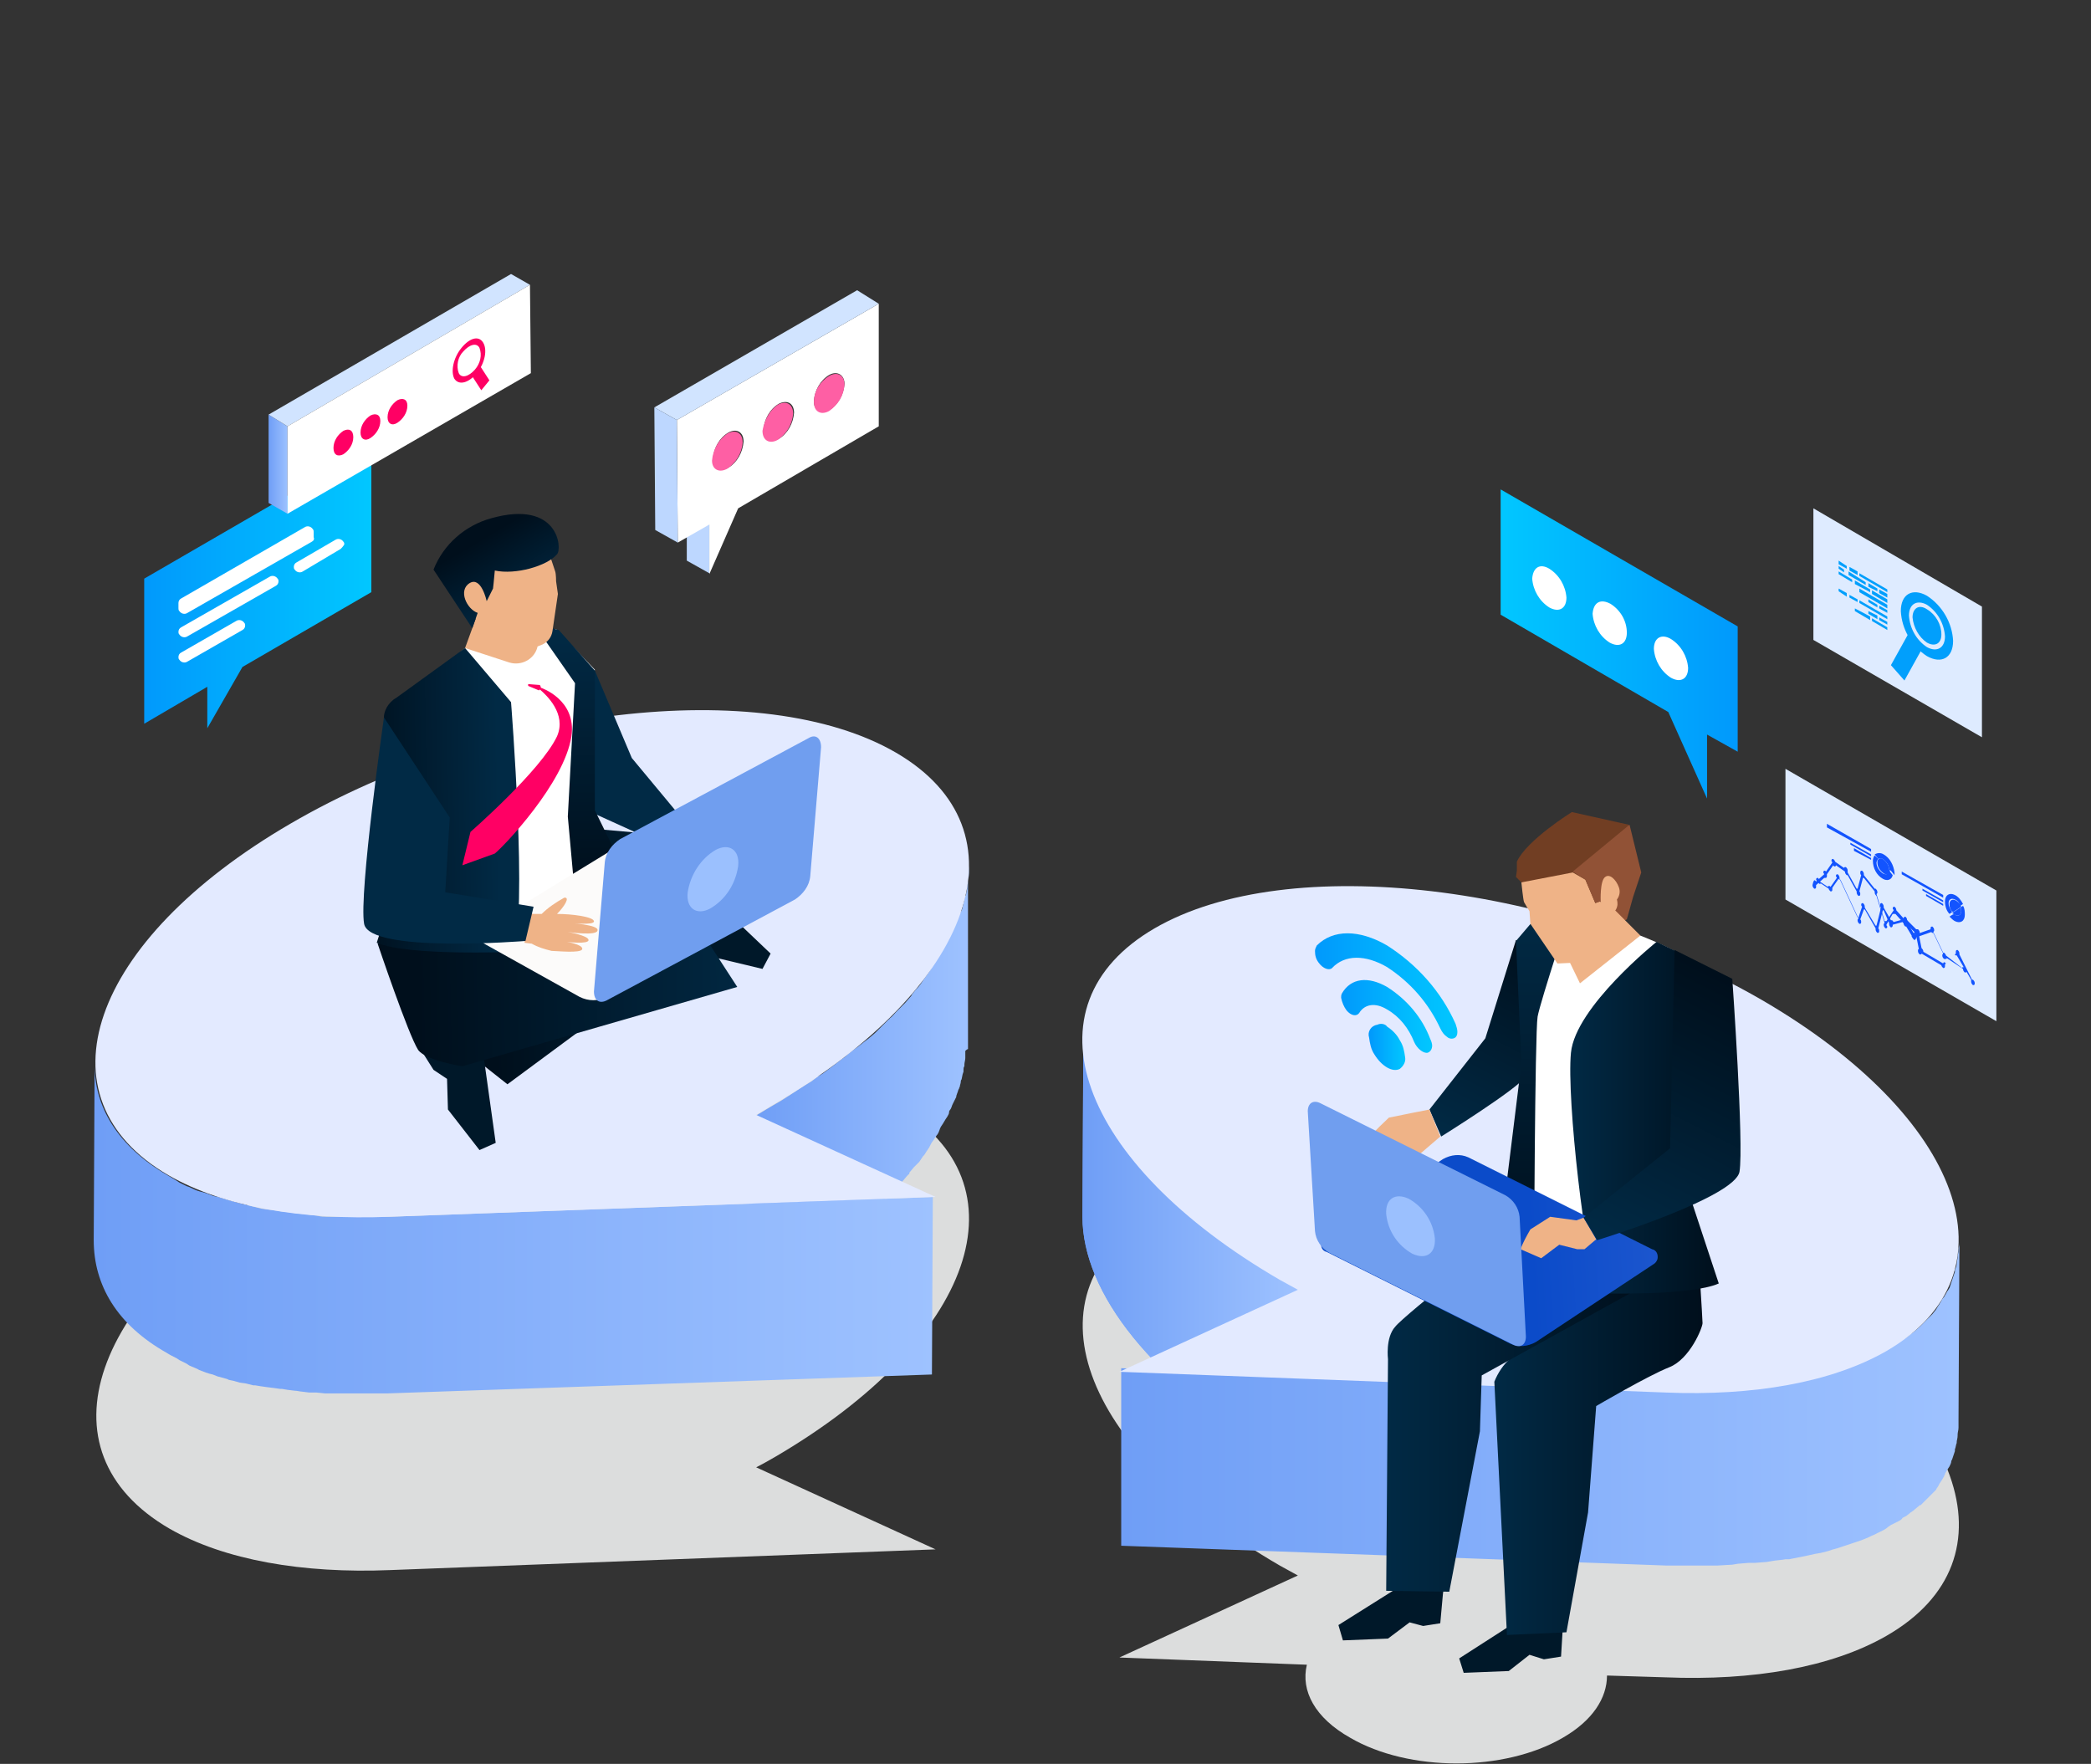 <?xml version="1.0" encoding="utf-8"?>
<!-- Generator: Adobe Illustrator 22.1.0, SVG Export Plug-In . SVG Version: 6.00 Build 0)  -->
<svg version="1.1" id="レイヤー_1" xmlns="http://www.w3.org/2000/svg" xmlns:xlink="http://www.w3.org/1999/xlink" x="0px"
     y="0px" viewBox="0 0 232 195.7" style="enable-background:new 0 0 232 195.7;" xml:space="preserve">
<rect x="0" y="0" width="232" height="195.7" fill="#333333" stroke="none"/>
<style type="text/css">
	.st0{fill:#DCDDDD;}
	.st1{fill:url(#_クリッピングパス_2_1_);}
	.st2{clip-path:url(#SVGID_2_);}
	.st3{fill:url(#_パス_3_1_);}
	.st4{fill:url(#_パス_4_1_);}
	.st5{fill:#E3EAFF;}
	.st6{fill:url(#_パス_6_1_);}
	.st7{fill:url(#_パス_7_1_);}
	.st8{fill:url(#_パス_9_1_);}
	.st9{fill:#323277;}
	.st10{fill:url(#_パス_11_1_);}
	.st11{fill:#CCE7FE;}
	.st12{fill:url(#_パス_14_1_);}
	.st13{fill:url(#_パス_17_1_);}
	.st14{fill:#001829;}
	.st15{fill:url(#_パス_19_1_);}
	.st16{fill:#EFB387;}
	.st17{fill:url(#_パス_21_1_);}
	.st18{fill:url(#_パス_23_1_);}
	.st19{fill:#FFFFFF;}
	.st20{fill:url(#_パス_25_1_);}
	.st21{fill:url(#_パス_29_1_);}
	.st22{fill:url(#_パス_30_1_);}
	.st23{fill:#FF0064;}
	.st24{fill:#FCFBFA;}
	.st25{fill:#709EEF;}
	.st26{fill:#9BC0FE;}
	.st27{fill:url(#_パス_36_1_);}
	.st28{fill:#BDD7FF;}
	.st29{fill:#FE5FA4;}
	.st30{fill:#D1E4FF;}
	.st31{fill:url(#_パス_43_1_);}
	.st32{fill:url(#_パス_48_1_);}
	.st33{fill:url(#_パス_49_1_);}
	.st34{fill:url(#_パス_50_1_);}
	.st35{fill:url(#_パス_51_1_);}
	.st36{fill:url(#_パス_55_1_);}
	.st37{fill:url(#_パス_62_1_);}
	.st38{fill:url(#_パス_66_1_);}
	.st39{fill:url(#_パス_67_1_);}
	.st40{fill:url(#_パス_69_1_);}
	.st41{fill:url(#_パス_70_1_);}
	.st42{fill:#713E23;}
	.st43{fill:#915236;}
	.st44{fill:url(#_パス_76_1_);}
	.st45{fill:url(#_パス_80_1_);}
	.st46{fill:#DEEBFF;}
	.st47{fill:#019FFC;}
	.st48{fill:#1354FE;}
</style>
    <title>アセット 20</title>
    <g id="レイヤー_2_1_">
	<g id="文字">
		<g id="_グループ_">
			<path id="_パス_" class="st0" d="M99.4,122.7c14.8,8.6,8.8,26-13.5,39c-0.7,0.4-1.4,0.8-2,1.1l19.9,9.1l-60.5,2.3
				c-9.7,0.4-18.4-1.1-24.5-4.6c-14.8-8.6-8.8-26,13.5-39S84.6,114.1,99.4,122.7z"/>
		</g>
        <path id="_パス_2" class="st0" d="M195.4,142.6c-22.4-13-52.6-16.5-67.3-7.9s-8.5,26,13.9,39l2,1.1l-19.8,9.1l20.8,0.8
			c-0.7,2.9,0.9,5.9,4.8,8.1c6.5,3.8,17.1,3.8,23.6,0c3.3-1.9,4.9-4.4,4.9-6.9l6.5,0.2c9.7,0.4,18.4-1.1,24.5-4.6
			C224.1,173,217.9,155.6,195.4,142.6z"/>
        <g id="_クリップグループ_">
			
				<linearGradient id="_クリッピングパス_2_1_" gradientUnits="userSpaceOnUse" x1="120.075" y1="678.26" x2="144.105"
                                y2="678.26" gradientTransform="matrix(1 0 0 1 0 -539.21)">
				<stop offset="0" style="stop-color:#6F9EF6"/>
                    <stop offset="1" style="stop-color:#9EC2FF"/>
			</linearGradient>
            <path id="_クリッピングパス_2" class="st1" d="M120.1,135l0.1-19.7c0,8.4,7.7,18.4,21.9,26.7l2,1.1v19.7
				c-0.7-0.4-1.4-0.8-2-1.1C127.8,153.4,120.1,143.4,120.1,135z"/>
            <g>
				<g>
					<defs>
						<path id="SVGID_1_" d="M120.1,135l0.1-19.7c0,8.4,7.7,18.4,21.9,26.7l2,1.1v19.7c-0.7-0.4-1.4-0.8-2-1.1
							C127.8,153.4,120.1,143.4,120.1,135z"/>
					</defs>
                    <clipPath id="SVGID_2_">
						<use xlink:href="#SVGID_1_" style="overflow:visible;"/>
					</clipPath>
                    <g class="st2">
						<g id="_グループ_2">
							
								<linearGradient id="_パス_3_1_" gradientUnits="userSpaceOnUse" x1="120.075" y1="678.26"
                                                x2="144.105" y2="678.26" gradientTransform="matrix(1 0 0 1 0 -539.21)">
								<stop offset="0" style="stop-color:#6F9EF6"/>
                                    <stop offset="1" style="stop-color:#9EC2FF"/>
							</linearGradient>
                            <path id="_パス_3" class="st3" d="M144.1,143.1v19.7c-0.7-0.4-1.4-0.8-2.1-1.1c-14.2-8.2-22-18.2-21.9-26.7l0.1-19.7
								c0,8.4,7.7,18.4,21.9,26.7L144.1,143.1"/>
						</g>
					</g>
				</g>
			</g>
		</g>

        <linearGradient id="_パス_4_1_" gradientUnits="userSpaceOnUse" x1="124.295" y1="694.96" x2="217.295" y2="694.96"
                        gradientTransform="matrix(1 0 0 1 0 -539.21)">
			<stop offset="0" style="stop-color:#6F9EF6"/>
            <stop offset="1" style="stop-color:#9EC2FF"/>
		</linearGradient>
        <path id="_パス_4" class="st4" d="M217.3,138.5L217.3,138.5c0,0.3,0,0.5-0.1,0.8c0,0.1,0,0.1,0,0.2c0,0.2-0.1,0.5-0.1,0.7
			s-0.1,0.5-0.2,0.7c0,0.1,0,0.1,0,0.2c-0.1,0.3-0.2,0.6-0.3,0.9c0,0.1-0.1,0.2-0.1,0.3l-0.2,0.6c-0.1,0.1-0.1,0.2-0.2,0.3
			s-0.2,0.4-0.3,0.5c-0.1,0.2-0.1,0.2-0.2,0.3c-0.1,0.1-0.2,0.3-0.3,0.5c-0.1,0.1-0.1,0.2-0.2,0.3c-0.1,0.2-0.2,0.3-0.3,0.5
			l-0.4,0.5l-0.1,0.1c-0.2,0.2-0.4,0.4-0.6,0.6l-0.1,0.1c-0.2,0.2-0.4,0.4-0.6,0.6l0,0l-0.7,0.6L212,148l-0.5,0.4l-0.4,0.2l-0.5,0.4
			l-0.4,0.2c-0.2,0.1-0.4,0.3-0.7,0.4c-0.4,0.2-0.8,0.5-1.2,0.7l-0.4,0.2l-0.9,0.4l-0.5,0.2l-0.9,0.3l-0.6,0.2l-0.9,0.3l-0.7,0.2
			l-0.6,0.2l-0.8,0.2l-0.6,0.2c-0.3,0.1-0.6,0.2-0.9,0.2L200,153l-1,0.2l-0.5,0.1l-0.4,0.1l-1.5,0.2l-0.6,0.1
			c-0.4,0.1-0.9,0.1-1.3,0.1l-0.6,0.1l-1.2,0.1h-0.6l-1.7,0.1h-0.2h-1.9h-2H185l-60.6-2.3v19.7l60.6,2.2h1.2h2.2h1.9h0.2l1.7-0.1
			l0.6-0.1l1.2-0.1h0.3h0.4l1.3-0.1l0.6-0.1c0.5-0.1,1-0.1,1.5-0.2h0.3h0.1l0.5-0.1l1-0.2l0.5-0.1l0.9-0.2l0.6-0.1l0.8-0.2l0.6-0.2
			c0.1,0,0.3-0.1,0.4-0.1l0.3-0.1l0.9-0.3l0.6-0.2l0.9-0.3l0.5-0.2c0.3-0.1,0.6-0.3,0.9-0.4l0.4-0.2c0.4-0.2,0.9-0.4,1.2-0.7
			l0.3-0.2l0.4-0.2l0.4-0.2c0.2-0.1,0.4-0.2,0.5-0.4l0.4-0.2l0.5-0.4l0.3-0.2c0.2-0.2,0.5-0.4,0.7-0.6h0.1l0,0
			c0.2-0.2,0.4-0.4,0.6-0.6l0.1-0.1l0.6-0.6l0.1-0.1c0.1-0.1,0.2-0.2,0.3-0.3l0.1-0.2c0.1-0.1,0.2-0.3,0.3-0.5l0.2-0.3l0.3-0.5
			c0-0.1,0.1-0.2,0.1-0.2v-0.1c0.1-0.2,0.2-0.3,0.3-0.5l0.2-0.3c0.1-0.2,0.2-0.4,0.2-0.6l0.1-0.2l0,0c0.1-0.3,0.2-0.6,0.3-0.9
			c0-0.1,0-0.1,0-0.2c0.1-0.2,0.1-0.5,0.2-0.7c0,0,0,0,0-0.1c0-0.2,0.1-0.4,0.1-0.7c0-0.1,0-0.1,0-0.1c0-0.3,0.1-0.5,0.1-0.8l0,0
			c0-0.2,0-0.4,0-0.6s0-0.2,0-0.3l0.1-19.7C217.4,137.9,217.4,138.2,217.3,138.5z"/>
        <g id="_グループ_3">
			<path id="_パス_5" class="st5" d="M195.4,110.9c22.4,13,28.7,30.4,13.9,39c-6.1,3.5-14.8,5-24.5,4.6l-60.6-2.3l19.8-9.1l-2-1.1
				c-22.4-13-28.7-30.4-13.9-39S173,98,195.4,110.9z"/>
		</g>

        <linearGradient id="_パス_6_1_" gradientUnits="userSpaceOnUse" x1="83.825" y1="659.06" x2="107.545" y2="659.06"
                        gradientTransform="matrix(1 0 0 1 0 -539.21)">
			<stop offset="0" style="stop-color:#6F9EF6"/>
            <stop offset="1" style="stop-color:#9EC2FF"/>
		</linearGradient>
        <path id="_パス_6" class="st6" d="M107.5,96.7c0,0.1,0,0.2,0,0.2c0,0.2,0,0.4-0.1,0.6c0,0,0,0.1,0,0.2c0,0.2-0.1,0.5-0.1,0.7
			c0,0.1,0,0.1,0,0.2c0,0.2-0.1,0.4-0.1,0.5s0,0.2-0.1,0.3s-0.1,0.3-0.1,0.5l-0.1,0.3c0,0.2-0.1,0.3-0.1,0.5l-0.1,0.3l-0.3,0.5
			l-0.1,0.3l-0.2,0.5l-0.2,0.4l-0.2,0.5c0,0.1-0.1,0.2-0.2,0.4l-0.2,0.5c0,0.1-0.1,0.2-0.2,0.3s-0.2,0.3-0.3,0.5s-0.1,0.2-0.2,0.3
			l-0.1,0.2c-0.2,0.2-0.3,0.5-0.4,0.8c-0.1,0.1-0.1,0.2-0.2,0.3l-0.4,0.6c-0.1,0.1-0.2,0.2-0.2,0.4l-0.4,0.6l-0.3,0.4l-0.4,0.6
			l-0.3,0.4l-0.2,0.2c-0.2,0.2-0.3,0.4-0.5,0.6l-0.1,0.2l-0.7,0.8l-0.2,0.2l-0.6,0.6l-0.2,0.2c-0.2,0.2-0.4,0.5-0.7,0.7
			c0,0,0,0.1-0.1,0.1l-0.8,0.8l-0.2,0.2l-0.5,0.5l-0.7,0.6l-0.4,0.3l-0.9,0.7l-0.3,0.2c-0.4,0.3-0.8,0.6-1.1,0.9l-0.3,0.2l-0.9,0.7
			l-0.4,0.3l-0.8,0.6l-0.5,0.3L90,120l-0.5,0.3l-1.1,0.7l-0.3,0.2c-0.5,0.3-0.9,0.6-1.4,0.9l-1.2,0.7l-2,1.2l-0.1,19.7
			c0.7-0.4,1.4-0.8,2-1.1l1.1-0.7h0.1L88,141l0.3-0.2l1-0.7l0.5-0.3l0.8-0.6l0.5-0.3l0.8-0.6l0.4-0.3l0.9-0.7l0.3-0.2
			c0.4-0.3,0.8-0.6,1.1-0.9l0.3-0.2l0.8-0.7l0.4-0.3c0.2-0.2,0.5-0.4,0.7-0.6l0.2-0.2l0.3-0.3l0.2-0.2l0.8-0.8l0.1-0.1l0.7-0.7
			l0.2-0.2l0.6-0.6l0.2-0.2c0.2-0.2,0.4-0.5,0.7-0.8c0.1,0,0.1-0.1,0.1-0.2l0.5-0.6l0.2-0.2l0.2-0.2l0.2-0.2l0.4-0.6
			c0.1-0.1,0.2-0.2,0.3-0.4l0.4-0.6l0.2-0.4c0.1-0.2,0.3-0.4,0.4-0.6l0.2-0.3c0.2-0.2,0.3-0.5,0.4-0.8l0.1-0.2l0,0l0.2-0.3
			c0.1-0.2,0.2-0.3,0.3-0.5l0.2-0.3c0.1-0.2,0.2-0.3,0.2-0.5s0.1-0.2,0.2-0.4s0.1-0.3,0.2-0.5s0.1-0.2,0.2-0.4l0.2-0.4
			c0,0,0,0,0-0.1l0.1-0.3c0.1-0.2,0.1-0.4,0.2-0.5c0-0.1,0.1-0.2,0.1-0.3s0.1-0.3,0.1-0.5s0.1-0.2,0.1-0.3l0.1-0.5l0.1-0.3
			c0-0.1,0-0.1,0-0.2s0-0.3,0.1-0.4v-0.2c0-0.2,0.1-0.5,0.1-0.7c0-0.1,0-0.1,0-0.2c0-0.2,0-0.4,0-0.6c0.1-0.1,0.2-0.2,0.3-0.2
			c0-0.1,0-0.2,0-0.3v-0.4V96C107.5,96.2,107.5,96.4,107.5,96.7z"/>

        <linearGradient id="_パス_7_1_" gradientUnits="userSpaceOnUse" x1="10.505" y1="675.46" x2="103.745" y2="675.46"
                        gradientTransform="matrix(1 0 0 1 0 -539.21)">
			<stop offset="0" style="stop-color:#6F9EF6"/>
            <stop offset="1" style="stop-color:#9EC2FF"/>
		</linearGradient>
        <path id="_パス_7" class="st7" d="M43.2,135h-1h-1.3h-0.8h-1.3h-0.7h-1h-0.8c-0.3,0-0.7,0-1-0.1l-0.8-0.1l-0.8-0.1l-0.9-0.1
			l-0.8-0.1l-0.8-0.1l-0.7-0.1l-0.8-0.1l-0.7-0.1l-0.8-0.2l-0.8-0.2c-0.2-0.1-0.5-0.1-0.8-0.2l-0.7-0.2l-0.7-0.2l-1-0.3l-0.5-0.1
			c-0.5-0.2-1-0.4-1.5-0.5c-0.4-0.1-0.8-0.3-1.2-0.5l-0.3-0.1l-0.8-0.4l-0.3-0.2l-1-0.6c-5.5-3.2-8.2-7.6-8.1-12.5l-0.1,19.7
			c0,5,2.6,9.4,8.1,12.5c0.3,0.2,0.7,0.4,1.1,0.6l0.3,0.2l0.8,0.4l0.3,0.2c0.4,0.2,0.8,0.3,1.1,0.5l0,0c0.5,0.2,1,0.4,1.5,0.5
			l0.5,0.2l1.1,0.3l0.2,0.1l0.5,0.1l0.7,0.2l0.7,0.1l0.8,0.2h0.2l0.6,0.1l0.7,0.1l0.8,0.1l0.7,0.1h0.2l0.6,0.1l0.8,0.1
			c0.3,0,0.6,0.1,0.8,0.1l0.8,0.1h0.2h0.6l1,0.1h0.8h1h2.7h1.3h0.5h0.5l60.5-2.1l0.1-19.7L43.2,135z"/>
        <g id="_グループ_4">
			<path id="_パス_8" class="st5" d="M99.4,83.5c14.8,8.6,8.8,26-13.5,39l-2,1.2l19.9,9.1L43.2,135c-9.7,0.4-18.4-1.1-24.5-4.6
				c-14.8-8.6-8.8-26,13.5-39S84.6,74.9,99.4,83.5z"/>
		</g>
        <g id="_グループ_5">
			<g id="_グループ_6">
				
					<linearGradient id="_パス_9_1_" gradientUnits="userSpaceOnUse" x1="-1067.408" y1="1209.342"
                                    x2="-1058.928" y2="1209.342"
                                    gradientTransform="matrix(0.998 -6.940825e-02 6.940825e-02 0.998 1032.613 -1187.291)">
					<stop offset="0" style="stop-color:#4062C3"/>
                        <stop offset="1" style="stop-color:#79A3F1"/>
				</linearGradient>
                <path id="_パス_9" class="st8" d="M54.4,95c0-0.3,0-0.5,0.1-0.8c0,0,0,0,0-0.1c0.1-0.3,0.2-0.6,0.2-0.8l0,0
					c0.1-0.3,0.2-0.6,0.3-0.8l0,0c0.1-0.3,0.3-0.5,0.4-0.8v-0.1c0.2-0.2,0.3-0.4,0.5-0.7l0.1-0.1c0.1-0.2,0.3-0.3,0.4-0.4l0.2-0.2
					c0.2-0.2,0.4-0.4,0.6-0.5c0.2-0.1,0.4-0.2,0.6-0.3l0.1-0.1c0.2-0.1,0.4-0.1,0.6-0.2l0,0c0.2,0,0.4,0,0.6,0l0,0
					c0.2,0,0.4,0.1,0.5,0.2L57.2,88l0,0L57,87.9h-0.2h-0.1h-0.5h-0.1l0,0H56L55.6,88l-0.1,0.1h-0.1l-0.2,0.1
					c-0.2,0.1-0.3,0.2-0.5,0.3c-0.2,0.2-0.4,0.3-0.6,0.5L54,89.1l-0.3,0.3l-0.1,0.1l-0.1,0.1l-0.1,0.2c-0.1,0.1-0.2,0.2-0.3,0.4
					L53,90.3v0.1l-0.1,0.1c-0.1,0.1-0.1,0.2-0.2,0.3l-0.2,0.3l0,0c0,0.1-0.1,0.2-0.1,0.3c0,0.1-0.1,0.2-0.1,0.3L52.1,92l0,0
					c0,0.1-0.1,0.2-0.1,0.3s-0.1,0.2-0.1,0.3v0.2v0.1V93c0,0.1,0,0.3-0.1,0.4v0.2v0.1v0.1c0,0.2,0,0.5,0,0.7c0,0.9,0.4,1.7,1.2,2.2
					l2.6,1.3c-0.8-0.5-1.2-1.3-1.2-2.2C54.4,95.6,54.4,95.3,54.4,95C54.5,95.1,54.4,95,54.4,95z"/>
                <g id="_グループ_7">
					<path id="_パス_10" class="st9" d="M57.5,89.7c1.9-1.2,3.5-0.5,3.6,1.8c0,2.5-1.1,4.8-3.1,6.3c-1.8,1.2-3.5,0.5-3.6-1.8
						C54.4,93.5,55.5,91.1,57.5,89.7z"/>
				</g>
                <g id="_グループ_8">
					
						<linearGradient id="_パス_11_1_" gradientUnits="userSpaceOnUse" x1="-1062.98" y1="1210.222"
                                        x2="-1059.84" y2="1210.222"
                                        gradientTransform="matrix(0.998 -6.940825e-02 6.940825e-02 0.998 1032.613 -1187.291)">
						<stop offset="0" style="stop-color:#4062C3"/>
                            <stop offset="1" style="stop-color:#79A3F1"/>
					</linearGradient>
                    <path id="_パス_11" class="st10" d="M57.6,91.9c0.8-0.6,1.6-0.2,1.6,0.8c0,1.1-0.5,2.2-1.4,2.8c-0.8,0.6-1.6,0.2-1.6-0.8
						C56.2,93.6,56.7,92.5,57.6,91.9z"/>
				</g>
			</g>
            <g id="_グループ_9">
				<g id="_グループ_10">
					<g id="_グループ_11">
						<polygon id="_パス_12" class="st11"
                                 points="57,82.8 58.2,81.9 59,93.7 57.8,94.5 						"/>
					</g>
                    <g id="_グループ_12">
						<polygon id="_パス_13" class="st11"
                                 points="55.8,82.2 57,81.4 58.2,81.9 57,82.8 						"/>
					</g>
                    <g id="_グループ_13">
						
							<linearGradient id="_パス_14_1_" gradientUnits="userSpaceOnUse" x1="-1062.59" y1="1204.822"
                                            x2="-1061.4" y2="1204.822"
                                            gradientTransform="matrix(0.998 -6.940825e-02 6.940825e-02 0.998 1032.613 -1187.291)">
							<stop offset="0" style="stop-color:#4062C3"/>
                                <stop offset="1" style="stop-color:#79A3F1"/>
						</linearGradient>
                        <polygon id="_パス_14" class="st12"
                                 points="57,82.8 57.8,94.5 56.6,93.9 55.8,82.2 						"/>
					</g>
				</g>
			</g>
            <g id="_グループ_14">
				<g id="_グループ_15">
					<g id="_グループ_16">
						<polygon id="_パス_15" class="st11"
                                 points="55,70.7 57.4,69.1 58.2,81.5 55.8,83.2 						"/>
					</g>
                    <g id="_グループ_17">
						<polygon id="_パス_16" class="st11"
                                 points="52.6,69.5 55,67.9 57.4,69.1 55,70.7 						"/>
					</g>
                    <g id="_グループ_18">
						
							<linearGradient id="_パス_17_1_" gradientUnits="userSpaceOnUse" x1="-1064.93" y1="1192.671"
                                            x2="-1062.591" y2="1192.671"
                                            gradientTransform="matrix(0.998 -6.940825e-02 6.940825e-02 0.998 1032.613 -1187.291)">
							<stop offset="0" style="stop-color:#4062C3"/>
                                <stop offset="1" style="stop-color:#79A3F1"/>
						</linearGradient>
                        <polygon id="_パス_17" class="st13"
                                 points="55,70.7 55.8,83.2 53.4,82 52.6,69.5 						"/>
					</g>
				</g>
			</g>
            <polygon id="_パス_18" class="st14" points="72.6,100.9 75.5,98.5 77.3,99.8 78.1,101.4 81.4,101.9 85.5,105.8 84.6,107.5 
				75.4,105.3 72,101.3 			"/>

            <linearGradient id="_パス_19_1_" gradientUnits="userSpaceOnUse" x1="-15740.883" y1="860.223"
                            x2="-15707.278" y2="860.223"
                            gradientTransform="matrix(-1 2.000000e-02 2.000000e-02 1 -15669.782 -440.04)">
				<stop offset="0" style="stop-color:#012A45"/>
                <stop offset="1" style="stop-color:#000F1C"/>
			</linearGradient>
            <path id="_パス_19" class="st15" d="M61.8,91.6c0,0,17.5,1.5,19,1.8l3.1,6.5l-27.6,20.4l-5.7-4.5l11.6-10.6l-2.6-0.5l-1.5-7.2
				L61.8,91.6z"/>
            <path id="_パス_20" class="st16" d="M75.2,94.4l0.8,0.5c0.3,1,0.7,2,1.2,2.8c0.5,0.4,0.5-0.8,0.2-2c1.4,0.8,3.6,1.8,3.9,1.5
				s-2.1-1.6-2.1-1.6s2.8,1.4,3.1,0.9s-2.7-1.9-2.7-1.9s2.2,0.9,2.4,0.5s-1.9-1.4-1.9-1.4s1.7,0.7,1.8,0.2c0.1-0.5-2.4-1.7-2.9-1.9
				c-0.7-0.2-1.5-0.4-2.3-0.5L76,91.1l-1.4,3L75.2,94.4z"/>

            <linearGradient id="_パス_21_1_" gradientUnits="userSpaceOnUse" x1="-15709.083" y1="817.178" x2="-15698.223"
                            y2="795.968"
                            gradientTransform="matrix(-1 2.000000e-02 2.000000e-02 1 -15669.782 -440.04)">
				<stop offset="0" style="stop-color:#012A45"/>
                <stop offset="1" style="stop-color:#000F1C"/>
			</linearGradient>
            <polygon id="_パス_21" class="st17"
                     points="64.9,89.8 74.6,94.2 76,91.2 70.1,84.1 66,74.4 60.9,74 			"/>
            <polygon id="_パス_22" class="st14" points="49.6,114.2 46.9,116.8 48.1,118.7 49.6,119.7 49.7,123.1 53.2,127.6 55,126.8 
				53.7,117.5 50.1,113.6 			"/>

            <linearGradient id="_パス_23_1_" gradientUnits="userSpaceOnUse" x1="-15738.583" y1="862.186" x2="-15698.736"
                            y2="862.186"
                            gradientTransform="matrix(-1 2.000000e-02 2.000000e-02 1 -15669.782 -440.04)">
				<stop offset="0" style="stop-color:#012A45"/>
                <stop offset="1" style="stop-color:#000F1C"/>
			</linearGradient>
            <path id="_パス_23" class="st18" d="M58.7,105l0.8,0.6l17.5-3.5l4.8,7.4l-30.5,8.8c0,0-4-0.6-4.9-1.8
				c-1.1-1.7-4.5-11.8-4.5-11.8l16.3-7l1.5,7.2L58.7,105z"/>
            <path id="_パス_24" class="st19" d="M51.6,71.9l10.1-2.1l4.3,4.5l-1.3,10l1.9,12.5c0,0-9.4,7.7-13.9,7.5
				c-2.5-0.2-4.9-0.9-7.1-2.1l1.2-12.8l-3.8-8C42.8,79.5,51.6,71.9,51.6,71.9z"/>

            <linearGradient id="_パス_25_1_" gradientUnits="userSpaceOnUse" x1="-10787.741" y1="806.134"
                            x2="-10787.741" y2="778.294"
                            gradientTransform="matrix(1 -1.675438e-02 1.675438e-02 1 10837.17 -889.114)">
				<stop offset="0" style="stop-color:#000F1C"/>
                <stop offset="1" style="stop-color:#012A45"/>
			</linearGradient>
            <path id="_パス_25" class="st20"
                  d="M62,69.9l-2.8-0.7l4.6,6.6L63,90.6l0.8,8.8c0,0,4-1.9,4.5-4.8L66,89.9V74.4L62,69.9z"/>
            <g id="_グループ_19">
				<g id="_グループ_20">
					<path id="_パス_26" class="st16" d="M60.9,61.3c0,0,0.6,1.8,0.7,2.1s0.1,1.1,0.1,1.1l0.2,1.4L61.3,70
						c-0.1,0.7-0.5,1.2-1.1,1.5l-1,0.4l-4.8-2.4l-1.2-3.2l0.4-5.8L60.9,61.3z"/>
                    <path id="_パス_27" class="st16" d="M53.2,67.5l-1.6,4.4l4.9,1.6c1.3,0.4,2.7-0.3,3.1-1.6c0-0.1,0.1-0.3,0.1-0.4l0.2-1.2
						L53.2,67.5z"/>
                    <path id="_パス_28" class="st16" d="M54.4,66.8c0,0-1.2-2.8-2-2.9s-1.2,1-1.2,2.1c0,0.7,0.4,1.3,1.1,1.6
						c0.1,0.5,0.3,0.9,0.6,1.2c0.5,0.4,1.5,0.2,1.7-0.1C54.6,68,54.5,67.4,54.4,66.8z"/>
				</g>

                <linearGradient id="_パス_29_1_" gradientUnits="userSpaceOnUse" x1="-15818.583" y1="1112.138"
                                x2="-15814.213" y2="1103.618"
                                gradientTransform="matrix(-1 6.000000e-02 6.000000e-02 1 -15826.496 -95.16)">
					<stop offset="0" style="stop-color:#012A45"/>
                    <stop offset="1" style="stop-color:#000F1C"/>
				</linearGradient>
                <path id="_パス_29" class="st21" d="M61.8,61.5c-1.1,1.3-4.6,2.3-6.9,1.8c-0.1,1.2-0.2,2-0.2,2L54,66.7c0,0-0.6-2.8-1.9-2
					c-1.3,0.8-0.3,2.9,0.9,3.3l-0.6,1.7l-4.3-6.5c1.1-2.8,3.5-4.9,6.4-5.7C62,55.4,62.4,60.9,61.8,61.5z"/>
			</g>

            <linearGradient id="_パス_30_1_" gradientUnits="userSpaceOnUse" x1="-10811.108" y1="797.053"
                            x2="-10795.169" y2="797.053"
                            gradientTransform="matrix(1 -1.675438e-02 1.675438e-02 1 10837.17 -889.114)">
				<stop offset="0" style="stop-color:#000F1C"/>
                <stop offset="1" style="stop-color:#012A45"/>
			</linearGradient>
            <path id="_パス_30" class="st22" d="M51.6,71.9l5.1,6c0,0,1.9,23.9,0.2,27.7c0,0-11.6,0.5-15.1-1l4.4-13.8l-3.6-10.9
				c-0.1-1,0.5-2,1.4-2.5L51.6,71.9z"/>
            <path id="_パス_31" class="st23" d="M58.6,76.1v-0.2l1.3,0.1l0.1,0.2v0.1c0,0,4,1.3,3.4,5.4c-0.8,5.2-7.5,12.2-8.5,13l0,0
				L51.3,96l0.9-3.7c0,0,7.8-6.8,9.6-10.6c1.1-2.5-1.2-4.6-1.9-5.2l-0.1,0.1L58.6,76.1z"/>
            <g id="_グループ_21">
				<g id="_グループ_22">
					<path id="_パス_32" class="st24" d="M53.7,103c-0.8,0.5-0.7,1.3,0.2,1.8l10.4,5.8c1,0.5,2.1,0.5,3,0l19.5-12
						c0.8-0.5,0.7-1.3-0.2-1.8L76.3,91c-0.9-0.5-2.1-0.5-3,0L53.7,103z"/>
				</g>
                <g id="_グループ_23">
					<g id="_グループ_24">
						<path id="_パス_33" class="st25" d="M89.7,81.9c0.8-0.5,1.4,0,1.4,1l-1.2,14.3c-0.1,1.1-0.8,2-1.7,2.6L67.3,111
							c-0.8,0.4-1.4,0-1.4-1l1.2-14.3c0.1-1.1,0.8-2,1.7-2.6L89.7,81.9z"/>
					</g>
                    <path id="_パス_34" class="st26" d="M81.9,96.1c0.2-1.8-1-2.6-2.5-1.8c-1.7,1-2.8,2.8-3.1,4.7c-0.2,1.8,1,2.6,2.5,1.8
						C80.5,99.8,81.6,98.1,81.9,96.1z"/>
				</g>
			</g>
            <path id="_パス_35" class="st16" d="M59.2,101.4h0.9c0.7-0.7,1.6-1.3,2.5-1.8c0.7-0.1,0,1-0.8,1.8c1.6,0,4,0.3,4.1,0.8
				s-2.7,0.2-2.7,0.2s3.2,0.2,3.1,0.8c0,0.7-3.3,0.2-3.3,0.2s2.3,0.4,2.3,0.9s-2.4,0.2-2.4,0.2s1.8,0.3,1.7,0.8s-2.9,0.2-3.4,0.2
				c-0.8-0.2-1.5-0.4-2.2-0.8l-0.8-0.1l0.4-3.3L59.2,101.4z"/>

            <linearGradient id="_パス_36_1_" gradientUnits="userSpaceOnUse" x1="-15186.344" y1="828.736"
                            x2="-15173.193" y2="803.077"
                            gradientTransform="matrix(-1 2.000000e-02 2.000000e-02 1 -15166.612 -448.49)">
				<stop offset="0" style="stop-color:#012A45"/>
                <stop offset="1" style="stop-color:#000F1C"/>
			</linearGradient>
            <path id="_パス_36" class="st27"
                  d="M42.6,79.6c0,0-2.8,19.6-2.2,22.9s17.9,1.9,17.9,1.9l0.9-3.8L49.4,99l0.5-8.3L42.6,79.6z"
            />
		</g>
        <g id="_グループ_25">
			<g id="_グループ_26">
				<g id="_グループ_27">
					<polygon id="_パス_37" class="st28"
                             points="78.7,63.6 76.2,62.2 76.2,56.7 78.7,58.2 					"/>
				</g>
                <g id="_グループ_28">
					<path id="_複合パス_" class="st19" d="M75.1,46.6l22.4-12.9v13.6l-15.6,9.1l-3.2,7.3v-5.5l-3.5,2L75.1,46.6z M86.4,48.7
						c1-0.6,1.6-1.7,1.7-2.9c0-1-0.7-1.5-1.7-1c-1,0.6-1.6,1.7-1.7,2.9C84.7,48.8,85.4,49.2,86.4,48.7 M92,45.5
						c1-0.6,1.6-1.7,1.7-2.9c0-1-0.8-1.5-1.7-1c-1,0.6-1.6,1.7-1.7,2.9C90.3,45.5,91,46,92,45.5 M80.8,51.9c1-0.6,1.6-1.7,1.7-2.9
						c0-1.1-0.8-1.5-1.7-1c-1,0.6-1.6,1.7-1.7,2.9C79.1,52,79.8,52.4,80.8,51.9"/>
				</g>
                <g id="_グループ_29">
					<path id="_パス_38" class="st29" d="M92,41.7c0.9-0.5,1.7-0.1,1.7,1c-0.1,1.2-0.7,2.2-1.7,2.9c-0.9,0.5-1.7,0.1-1.7-1
						C90.3,43.4,91,42.3,92,41.7z"/>
				</g>
                <g id="_グループ_30">
					<path id="_パス_39" class="st29" d="M86.3,44.9c0.9-0.5,1.7-0.1,1.7,1c-0.1,1.2-0.7,2.2-1.7,2.9c-0.9,0.5-1.7,0.1-1.7-1
						C84.8,46.6,85.4,45.5,86.3,44.9z"/>
				</g>
                <g id="_グループ_31">
					<path id="_パス_40" class="st29" d="M80.7,48.1c0.9-0.5,1.7-0.1,1.7,1c-0.1,1.2-0.7,2.2-1.7,2.9c-0.9,0.5-1.7,0.1-1.7-0.9
						C79.1,49.9,79.7,48.8,80.7,48.1z"/>
				</g>
                <g id="_グループ_32">
					<polygon id="_パス_41" class="st30"
                             points="75.1,46.6 72.6,45.2 95.1,32.2 97.5,33.7 					"/>
				</g>
			</g>
            <g id="_グループ_33">
				<polygon id="_パス_42" class="st28" points="75.2,60.2 72.7,58.8 72.6,45.2 75.1,46.6 				"/>
			</g>
		</g>
        <g id="_グループ_34">
			
				<linearGradient id="_パス_43_1_" gradientUnits="userSpaceOnUse" x1="15.955" y1="604.41" x2="41.205"
                                y2="604.41" gradientTransform="matrix(1 0 0 1 0 -539.21)">
				<stop offset="0" style="stop-color:#0199FC"/>
                    <stop offset="1" style="stop-color:#01C7FF"/>
			</linearGradient>
            <polygon id="_パス_43" class="st31"
                     points="41.2,49.6 16,64.2 16,80.3 23,76.2 23,80.8 26.9,74 41.2,65.7 			"/>
            <g id="_グループ_35">
				<path id="_パス_44" class="st19" d="M30.6,65l-9.8,5.6c-0.3,0.2-0.7,0.1-0.9-0.2c-0.1-0.1-0.1-0.2-0.1-0.3l0,0
					c0-0.2,0.1-0.4,0.3-0.5l9.8-5.6c0.3-0.2,0.7-0.1,0.9,0.2c0.1,0.1,0.1,0.2,0.1,0.3l0,0C30.9,64.7,30.8,64.9,30.6,65z"/>
                <path id="_パス_45" class="st19" d="M34.6,60.1L20.8,68c-0.3,0.2-0.7,0.1-0.9-0.2c-0.1-0.1-0.1-0.2-0.1-0.3v-0.6
					c0-0.2,0.1-0.4,0.3-0.5l13.7-7.9c0.3-0.2,0.7-0.1,0.9,0.2c0.1,0.1,0.1,0.2,0.1,0.3v0.6C34.9,59.8,34.8,60,34.6,60.1z"/>
                <path id="_パス_46" class="st19" d="M37.8,60.9l-4.2,2.5c-0.3,0.2-0.7,0.1-0.9-0.2c-0.1-0.1-0.1-0.2-0.1-0.3l0,0
					c0-0.2,0.1-0.4,0.3-0.5l4.3-2.5c0.3-0.2,0.7-0.1,0.9,0.2c0.1,0.1,0.1,0.2,0.1,0.3l0,0C38.1,60.6,37.9,60.8,37.8,60.9z"/>
                <path id="_パス_47" class="st19" d="M26.9,69.9l-6.1,3.5c-0.3,0.2-0.7,0.1-0.9-0.2c-0.1-0.1-0.1-0.2-0.1-0.3l0,0
					c0-0.2,0.1-0.4,0.3-0.5l6.1-3.5c0.3-0.2,0.7-0.1,0.9,0.2c0.1,0.1,0.1,0.2,0.1,0.3l0,0C27.2,69.6,27.1,69.8,26.9,69.9z"/>
			</g>
		</g>
        <g id="_グループ_36">
			
				<linearGradient id="_パス_48_1_" gradientUnits="userSpaceOnUse" x1="145.875" y1="648.605" x2="161.754"
                                y2="648.605" gradientTransform="matrix(1 0 0 1 0 -539.21)">
				<stop offset="0" style="stop-color:#0199FC"/>
                    <stop offset="1" style="stop-color:#01C7FF"/>
			</linearGradient>
            <path id="_パス_48" class="st32" d="M153.9,104.9c3.3,2.1,6,5.1,7.6,8.7c0.1,0.3,0.2,0.6,0.2,0.9s-0.1,0.6-0.4,0.7
				c-0.3,0.1-0.6,0-0.8-0.2c-0.3-0.2-0.5-0.5-0.7-0.9c-1.3-2.8-3.3-5.1-5.9-6.8c-2.4-1.4-4.7-1.4-6.1,0.1c-0.3,0.3-1,0.1-1.5-0.6
				c-0.3-0.4-0.4-0.8-0.4-1.3c0-0.2,0.1-0.4,0.2-0.6C147.9,103.1,150.8,103.1,153.9,104.9z"/>

            <linearGradient id="_パス_49_1_" gradientUnits="userSpaceOnUse" x1="151.955" y1="655.364" x2="155.875"
                            y2="655.364" gradientTransform="matrix(1 0 0 1 0 -539.21)">
				<stop offset="0" style="stop-color:#0199FC"/>
                <stop offset="1" style="stop-color:#01C7FF"/>
			</linearGradient>
            <path id="_パス_49" class="st33" d="M153.9,113.9c0.6,0.4,1.1,0.9,1.4,1.5c0.4,0.6,0.5,1.2,0.6,1.9c0.1,0.5-0.2,1-0.6,1.3
				c-0.8,0.4-2-0.3-2.8-1.6c-0.4-0.6-0.5-1.2-0.6-1.9c-0.2-0.6,0.2-1.3,0.9-1.4C153.2,113.5,153.7,113.6,153.9,113.9L153.9,113.9z"
            />

            <linearGradient id="_パス_50_1_" gradientUnits="userSpaceOnUse" x1="148.825" y1="651.984" x2="158.855"
                            y2="651.984" gradientTransform="matrix(1 0 0 1 0 -539.21)">
				<stop offset="0" style="stop-color:#0199FC"/>
                <stop offset="1" style="stop-color:#01C7FF"/>
			</linearGradient>
            <path id="_パス_50" class="st34" d="M153.9,109.5c2.2,1.4,3.9,3.4,4.8,5.8c0.1,0.2,0.2,0.5,0.2,0.7c0,0.4-0.2,0.7-0.5,0.8
				c-0.5,0.1-1.2-0.5-1.5-1.2c-0.6-1.5-1.6-2.8-3-3.6c-1.3-0.8-2.5-0.6-3.1,0.4c-0.3,0.4-0.9,0.3-1.4-0.3c-0.3-0.4-0.5-0.9-0.6-1.4
				c0-0.2,0-0.3,0.1-0.5C149.9,108.5,151.8,108.3,153.9,109.5z"/>
		</g>
        <g id="_グループ_37">
			
				<linearGradient id="_パス_51_1_" gradientUnits="userSpaceOnUse" x1="-15549.021" y1="610.66"
                                x2="-15522.69" y2="610.66" gradientTransform="matrix(-1 0 0 1 -15356.221 -539.21)">
				<stop offset="0" style="stop-color:#0199FC"/>
                    <stop offset="1" style="stop-color:#01C7FF"/>
			</linearGradient>
            <polygon id="_パス_51" class="st35" points="166.5,54.3 192.8,69.5 192.8,83.4 189.4,81.5 189.4,88.6 185.1,79 166.5,68.2 			
				"/>
            <g id="_グループ_38">
				<g id="_グループ_39">
					<path id="_パス_52" class="st19" d="M185.4,70.9c1.1,0.7,1.8,1.9,1.9,3.2c0,1.2-0.8,1.7-1.9,1.1c-1.1-0.7-1.8-1.9-1.9-3.2
						C183.5,70.7,184.4,70.3,185.4,70.9z"/>
				</g>
                <g id="_グループ_40">
					<path id="_パス_53" class="st19" d="M171.9,63.1c1.1,0.7,1.8,1.9,1.9,3.2c0,1.2-0.8,1.7-1.9,1.1c-1.1-0.7-1.8-1.9-1.9-3.2
						C170.1,62.9,170.9,62.5,171.9,63.1z"/>
				</g>
                <g id="_グループ_41">
					<path id="_パス_54" class="st19" d="M178.7,67c1.1,0.7,1.8,1.9,1.8,3.2c0,1.2-0.8,1.7-1.9,1.1c-1.1-0.7-1.8-1.9-1.9-3.2
						C176.8,66.8,177.6,66.4,178.7,67z"/>
				</g>
			</g>
		</g>
        <g id="_グループ_42">
			<g id="_グループ_43">
				<g id="_グループ_44">
					<g id="_グループ_45">
						
							<linearGradient id="_パス_55_1_" gradientUnits="userSpaceOnUse" x1="29.805" y1="590.71"
                                            x2="31.945" y2="590.71" gradientTransform="matrix(1 0 0 1 0 -539.21)">
							<stop offset="0" style="stop-color:#6F9EF6"/>
                                <stop offset="1" style="stop-color:#9EC2FF"/>
						</linearGradient>
                        <polygon id="_パス_55" class="st36"
                                 points="31.9,57 29.8,55.8 29.8,46 31.9,47.3 						"/>
					</g>
                    <g id="_グループ_46">
						<polygon id="_パス_56" class="st30"
                                 points="31.9,47.3 29.8,46 56.7,30.4 58.8,31.6 						"/>
					</g>
                    <g id="_グループ_47">
						<polygon id="_パス_57" class="st19"
                                 points="58.8,31.6 58.9,41.4 31.9,57 31.9,47.3 						"/>
					</g>
				</g>
			</g>
            <g id="_グループ_48">
				<path id="_パス_58" class="st23" d="M37,49.7c0-0.8,0.5-1.5,1.1-1.9c0.6-0.3,1.1-0.1,1.1,0.7s-0.5,1.5-1.1,1.9
					C37.5,50.7,37,50.5,37,49.7z"/>
                <path id="_パス_59" class="st23" d="M40,48c0-0.8,0.5-1.5,1.1-1.9c0.6-0.3,1.1-0.1,1.1,0.6c0,0.8-0.5,1.5-1.1,1.9
					S40,48.7,40,48z"/>
                <path id="_パス_60" class="st23" d="M43,46.3c0-0.8,0.5-1.5,1.1-1.9c0.6-0.3,1.1-0.1,1.1,0.6c0,0.8-0.5,1.5-1.1,1.9
					S43,47,43,46.3z"/>
			</g>
            <g id="_グループ_49">
				<path id="_複合パス_2" class="st23" d="M51.2,38.6c-0.9,1.1-1.2,2.6-0.8,3.4c0.5,0.8,1.6,0.5,2.5-0.6s1.2-2.6,0.7-3.4
					S52.1,37.5,51.2,38.6z M52.7,41c-0.7,0.8-1.5,1-1.8,0.4c-0.3-0.8-0.1-1.8,0.5-2.4c0.7-0.8,1.5-1,1.8-0.4
					C53.5,39.4,53.3,40.3,52.7,41z"/>
                <polygon id="_パス_61" class="st23" points="54.3,42.2 53.4,43.3 52.3,41.6 53.2,40.5 				"/>
			</g>
		</g>
        <g id="_グループ_50">
			
				<linearGradient id="_パス_62_1_" gradientUnits="userSpaceOnUse" x1="-164.939" y1="665.828"
                                x2="-153.899" y2="644.258" gradientTransform="matrix(1 0 0 1 326.11 -539.21)">
				<stop offset="0" style="stop-color:#012A45"/>
                    <stop offset="1" style="stop-color:#000F1C"/>
			</linearGradient>
            <path id="_パス_62" class="st37" d="M168.2,104.3l-3.4,10.9l-6.2,7.9l1.3,3c0,0,8.5-5.3,9.3-6.6c0.8-1.2,4.5-14.1,4.5-14.1
				L168.2,104.3z"/>
            <path id="_パス_63" class="st16" d="M158.6,123.1c0,0-4.1,0.8-4.5,0.9c-1.4,1.3-2.7,2.7-4,4.1l2.3,2.3l1.8-1.7l2.8-0.2l2.8-2.4
				L158.6,123.1z"/>
            <polygon id="_パス_64" class="st14" points="173.4,180.5 173.2,183.8 171.3,184.1 169.7,183.6 167.4,185.4 162.4,185.6 
				161.9,184 168.9,179.5 173.5,179.8 			"/>
            <polygon id="_パス_65" class="st14" points="160.1,176.8 159.8,180.1 157.9,180.4 156.4,180 154,181.8 149,182 148.5,180.3 
				155.5,175.9 160.2,176.1 			"/>

            <linearGradient id="_パス_66_1_" gradientUnits="userSpaceOnUse" x1="-160.31" y1="699.01" x2="-137.27"
                            y2="699.01" gradientTransform="matrix(1 0 0 1 326.11 -539.21)">
				<stop offset="0" style="stop-color:#012A45"/>
                <stop offset="1" style="stop-color:#000F1C"/>
			</linearGradient>
            <path id="_パス_66" class="st38" d="M188.4,138.6c0,0,0.5,7.7,0.5,8.2s-1.4,4-3.7,4.9s-8.1,4.3-8.1,4.3l-0.9,11.8l-2.4,13.3
				l-6.6,0.3l-1.4-28.1c0.4-1,1-1.9,1.8-2.6c1.1-0.9,6.5-8.1,6.5-8.1l-0.1-4.4L188.4,138.6z"/>

            <linearGradient id="_パス_67_1_" gradientUnits="userSpaceOnUse" x1="-172.31" y1="695.56" x2="-143.92"
                            y2="695.56" gradientTransform="matrix(1 0 0 1 326.11 -539.21)">
				<stop offset="0" style="stop-color:#012A45"/>
                <stop offset="1" style="stop-color:#000F1C"/>
			</linearGradient>
            <path id="_パス_67" class="st39" d="M168.3,136.1c0,0-12.5,9.8-13.5,11.1c-1.1,1.2-0.8,3.6-0.8,3.6l-0.2,25.7l7,0.1l3.4-17.8
				l0.2-6.2l17.9-9.9l-4.2-4.3L168.3,136.1z"/>
            <path id="_パス_68" class="st19" d="M185.6,105.4c-3.8-2-13-4.9-13-4.9l-4.3,3.8l1.1,21.9l-0.5,11.5c0,0,8.5,5,12.4,4.7
				c2.2-0.3,4.3-0.9,6.2-2l-1.2-11.3l1.7-19.7C187.9,107.8,187.1,106.2,185.6,105.4z"/>

            <linearGradient id="_パス_69_1_" gradientUnits="userSpaceOnUse" x1="-25873.674" y1="663.223"
                            x2="-25857.129" y2="663.223" gradientTransform="matrix(-1 0 0 1 -25682.94 -539.21)">
				<stop offset="0" style="stop-color:#000F1C"/>
                <stop offset="1" style="stop-color:#012A45"/>
			</linearGradient>
            <path id="_パス_69" class="st40" d="M183.8,104.5c0,0-9,7.2-9.5,12.3c-0.5,5.1,1.6,23.4,3.1,26.7c0,0,10.2,0.3,13.3-1.1
				l-4-12.1l1.4-22.1c0.1-0.9-0.4-1.8-1.2-2.2L183.8,104.5z"/>

            <linearGradient id="_パス_70_1_" gradientUnits="userSpaceOnUse" x1="-25853.44" y1="678.555" x2="-25853.44"
                            y2="640.475" gradientTransform="matrix(-1 0 0 1 -25682.94 -539.21)">
				<stop offset="0" style="stop-color:#000F1C"/>
                <stop offset="1" style="stop-color:#012A45"/>
			</linearGradient>
            <path id="_パス_70" class="st41" d="M172.2,99.7l2.3,0.5c0,0-3.6,10.9-3.9,12.6s-0.4,28.3-0.4,28.3s-3.2-2-3.7-4.5l2.3-18.6
				l-0.6-13.6L172.2,99.7z"/>
            <g id="_グループ_51">
				<path id="_パス_71" class="st16" d="M168.8,97.9c0,0,0.2,2,0.3,2.2s0.6,1,0.6,1l0.1,1.4l3,4.4l2.2-0.1l3.4-4.2l-0.3-3.5
					l-2.9-5.2L168.8,97.9z"/>
                <path id="_パス_72" class="st42" d="M168.2,97.3l0.6,0.6l5.7-1.1l1.4,0.8l1.1,2.6l0.5-0.2l2.7,2.1l0.2-0.1l-0.6-2.4l2.2-2.8
					l-1.3-5.3l-0.9-0.2l-5.4-1.2c0,0-5,3.1-6.1,5.5v0.1v0.9L168.2,97.3z"/>
                <polygon id="_パス_73" class="st43" points="174.5,96.7 175.9,97.6 177,100.2 177.6,100 180.3,102.1 180.5,102 181.2,99.5 
					182.1,96.8 180.8,91.5 				"/>
                <polygon id="_パス_74" class="st16"
                         points="178.6,100.4 182,103.8 175.3,109.1 173.7,105.8 				"/>
                <path id="_パス_75" class="st16" d="M177.6,100c0,0-0.1-2.3,0.5-2.7c0.5-0.4,1.2,0.3,1.5,1.1c0.2,0.5,0.1,1-0.2,1.4
					c0.1,0.4,0.1,0.7-0.1,1.1c-0.2,0.4-1,0.6-1.2,0.4C177.8,100.9,177.7,100.5,177.6,100z"/>
			</g>
            <g id="_グループ_52">
				<g id="_グループ_53">
					
						<linearGradient id="_パス_76_1_" gradientUnits="userSpaceOnUse" x1="-15706.668" y1="1148.815"
                                        x2="-15669.448" y2="1148.815"
                                        gradientTransform="matrix(-1 6.000000e-02 6.000000e-02 1 -15568.596 -70.17)">
						<stop offset="0" style="stop-color:#3767D6"/>
                            <stop offset="1" style="stop-color:#0B4BC9"/>
					</linearGradient>
                    <path id="_パス_76" class="st44" d="M183.3,138.6c0.5,0.1,0.7,0.6,0.6,1.1c-0.1,0.3-0.3,0.5-0.5,0.6l-13,8.6
						c-0.9,0.5-1.9,0.6-2.8,0.2l-20.4-10.2c-0.5-0.1-0.7-0.6-0.6-1.1c0.1-0.3,0.3-0.5,0.5-0.6l13-8.6c0.9-0.5,1.9-0.6,2.8-0.2
						L183.3,138.6z"/>
				</g>
			</g>
            <path id="_パス_77" class="st16" d="M174.9,135.4L172,135c0,0-1.9,1.2-2.2,1.4c-0.4,0.7-0.8,1.4-1.1,2.2l2.3,1l2-1.5l2,0.5h0.8
				l1.3-1.1l-1.4-2.4L174.9,135.4z"/>
            <g id="_グループ_54">
				<g id="_グループ_55">
					<path id="_パス_78" class="st25" d="M146.5,122.4c-0.8-0.4-1.4,0-1.4,0.9l0.8,13.3c0.1,1,0.7,1.9,1.6,2.4l20.4,10.2
						c0.8,0.4,1.4,0,1.4-0.9l-0.7-13.3c-0.1-1-0.7-1.9-1.6-2.4L146.5,122.4z"/>
				</g>
                <path id="_パス_79" class="st26" d="M153.8,134.7c-0.1-1.7,1-2.4,2.5-1.7c1.6,0.9,2.7,2.5,2.9,4.4c0.1,1.7-1,2.4-2.5,1.7
					C155.1,138.2,154,136.6,153.8,134.7z"/>
			</g>

            <linearGradient id="_パス_80_1_" gradientUnits="userSpaceOnUse" x1="-147.225" y1="677.49" x2="-132.585"
                            y2="648.91" gradientTransform="matrix(1 0 0 1 326.11 -539.21)">
				<stop offset="0" style="stop-color:#012A45"/>
                <stop offset="1" style="stop-color:#000F1C"/>
			</linearGradient>
            <path id="_パス_80" class="st45" d="M192.2,108.6c0,0,1.3,18.4,0.8,21.4c-0.5,2.9-15.8,7.6-15.8,7.6l-1.5-2.5l9.6-7.7l0.5-22
				L192.2,108.6z"/>
		</g>
        <g id="_グループ_56">
			<polygon id="_パス_81" class="st46" points="201.2,71 219.9,81.8 219.9,67.3 201.2,56.4 			"/>
            <g id="_グループ_57">
				<polygon id="_パス_82" class="st47"
                         points="206.3,63.9 209.4,65.7 209.4,65.4 206.3,63.6 				"/>
                <polygon id="_パス_83" class="st47"
                         points="207.7,65.9 209.4,66.9 209.4,66.5 207.7,65.5 				"/>
                <polygon id="_パス_84" class="st47"
                         points="205.8,64.8 207.5,65.7 207.5,65.4 205.8,64.4 				"/>
                <polygon id="_パス_85" class="st47" points="204,63.7 205.5,64.6 205.5,64.3 204,63.4 				"/>
                <polygon id="_パス_86" class="st47"
                         points="205.2,63.3 206.1,63.8 206.1,63.4 205.2,62.9 				"/>
                <polygon id="_パス_87" class="st47" points="204,62.6 204.9,63.1 204.9,62.8 204,62.2 				"/>
                <polygon id="_パス_88" class="st47"
                         points="208.5,65.8 209.4,66.3 209.4,65.9 208.5,65.4 				"/>
                <polygon id="_パス_89" class="st47"
                         points="207.3,65.1 208.3,65.6 208.3,65.3 207.3,64.7 				"/>
                <polygon id="_パス_90" class="st47"
                         points="206.3,65.7 209.4,67.5 209.4,67.1 206.3,65.3 				"/>
                <polygon id="_パス_91" class="st47" points="208.5,67.5 209.4,68 209.4,67.7 208.5,67.2 				"/>
                <polygon id="_パス_92" class="st47"
                         points="207.3,66.8 208.3,67.4 208.3,67.1 207.3,66.5 				"/>
                <polygon id="_パス_93" class="st47" points="204,63.1 204.6,63.5 204.6,63.2 204,62.8 				"/>
                <polygon id="_パス_94" class="st47" points="205.1,63.8 207,64.9 207,64.6 205.1,63.4 				"/>
                <polygon id="_パス_95" class="st47"
                         points="206.3,66.9 209.4,68.7 209.4,68.4 206.3,66.6 				"/>
                <polygon id="_パス_96" class="st47"
                         points="207.7,68.9 209.4,69.9 209.4,69.6 207.7,68.6 				"/>
                <polygon id="_パス_97" class="st47"
                         points="205.8,67.8 207.5,68.8 207.5,68.4 205.8,67.5 				"/>
                <polygon id="_パス_98" class="st47" points="205.2,66.3 206.1,66.8 206.1,66.5 205.2,66 				"/>
                <polygon id="_パス_99" class="st47" points="204,65.6 204.9,66.2 204.9,65.8 204,65.3 				"/>
                <polygon id="_パス_100" class="st47" points="208.5,68.8 209.4,69.3 209.4,69 208.5,68.5 				"/>
                <polygon id="_パス_101" class="st47"
                         points="207.3,68.1 208.3,68.7 208.3,68.3 207.3,67.8 				"/>
			</g>
            <g id="_グループ_58">
				<path id="_複合パス_3" class="st47" d="M210.9,67.8c0.1,2,1.2,3.9,2.9,5c1.6,0.9,2.9,0.2,2.9-1.7c-0.1-2-1.2-3.9-2.9-5
					C212.2,65.2,210.9,65.9,210.9,67.8z M211.8,68.3c0-1.3,0.9-1.8,2-1.2c1.2,0.8,1.9,2.1,2,3.5c0,1.3-0.9,1.8-2,1.2
					C212.6,71,211.9,69.7,211.8,68.3z"/>
                <path id="_パス_102" class="st47" d="M213.8,67.6c1,0.6,1.6,1.7,1.6,2.8c0,1-0.7,1.4-1.6,0.9c-0.9-0.6-1.5-1.7-1.6-2.8
					C212.2,67.5,212.9,67,213.8,67.6z"/>
                <polygon id="_パス_103" class="st47"
                         points="209.8,73.8 211.3,75.5 213.3,71.9 211.8,70.2 				"/>
			</g>
		</g>
        <g id="_グループ_59">
			<polygon id="_パス_104" class="st46" points="198.1,99.8 221.5,113.3 221.5,98.8 198.1,85.3 			"/>
            <g id="_グループ_60">
				<g id="_グループ_61">
					<g id="_グループ_62">
						<path id="_パス_105" class="st48" d="M216.9,101.5c-0.1-0.1-0.2-0.1-0.3-0.2l0.9-0.6c0.1,0.1,0.1,0.3,0.1,0.4
							C217.6,101.5,217.3,101.7,216.9,101.5z"/>
                        <path id="_パス_106" class="st48" d="M216.3,100.3c0-0.4,0.3-0.6,0.7-0.4c0.3,0.2,0.5,0.4,0.6,0.7l-0.9,0.6
							C216.4,101,216.3,100.7,216.3,100.3z"/>
                        <path id="_パス_107" class="st48" d="M216.9,101.5c0.4,0.2,0.7,0,0.7-0.4c0-0.2,0-0.3-0.1-0.4l0.3-0.2
							c0.2,0.3,0.2,0.7,0.2,1c0,0.7-0.5,1-1.1,0.7c-0.2-0.1-0.4-0.3-0.6-0.5l0.3-0.2C216.8,101.4,216.9,101.4,216.9,101.5z"/>
                        <g id="_グループ_63">
							<path class="st48" d="M215.8,100c0-0.7,0.5-1,1.1-0.7c0.4,0.2,0.7,0.6,0.9,1l-0.3,0.2c-0.1-0.3-0.3-0.6-0.6-0.7
								c-0.4-0.2-0.7,0-0.7,0.4s0.2,0.7,0.4,1l-0.3,0.2C216,101.1,215.8,100.6,215.8,100z"/>
						</g>
                        <polygon id="_パス_108" class="st48"
                                 points="211,97 215.6,99.6 215.6,99.3 211,96.7 						"/>
                        <polygon id="_パス_109" class="st48"
                                 points="213.3,98.8 215.6,100.1 215.6,99.9 213.3,98.6 						"/>
                        <polygon id="_パス_110" class="st48"
                                 points="213.7,99.4 215.6,100.5 215.6,100.3 213.7,99.2 						"/>
					</g>
                    <g id="_グループ_64">
						<polygon id="_パス_111" class="st48"
                                 points="202.7,91.8 207.6,94.5 207.6,94.2 202.7,91.4 						"/>
                        <polygon id="_パス_112" class="st48"
                                 points="205.3,93.7 207.6,95 207.6,94.8 205.3,93.5 						"/>
                        <polygon id="_パス_113" class="st48"
                                 points="205.7,94.4 207.6,95.4 207.6,95.2 205.7,94.1 						"/>
                        <path id="_パス_114" class="st48"
                              d="M208.9,95.3c0.4,0.3,0.7,0.7,0.7,1.2v0.1l-1.2-1.3C208.6,95.2,208.8,95.2,208.9,95.3z"
                        />
                        <path id="_パス_115" class="st48" d="M209,96.9c-0.4-0.3-0.7-0.7-0.7-1.2c0-0.2,0-0.3,0.2-0.4l1.2,1.3
							C209.6,97,209.3,97.1,209,96.9z"/>
                        <g id="_グループ_65">
							<path class="st48" d="M209.6,96.5c0-0.5-0.3-0.9-0.7-1.2c-0.2-0.1-0.4-0.1-0.5,0l-0.4-0.5c0.3-0.2,0.7-0.2,1,0
								c0.7,0.4,1.1,1.2,1.2,2c0,0.1,0,0.2,0,0.3l-0.4-0.5L209.6,96.5z"/>
						</g>
                        <path id="_パス_116" class="st48" d="M208.4,95.3c-0.1,0.1-0.2,0.3-0.2,0.4c0,0.5,0.3,0.9,0.7,1.2c0.4,0.2,0.6,0.1,0.7-0.3
							l0.4,0.5c-0.1,0.5-0.6,0.7-1.1,0.4c-0.7-0.4-1.1-1.2-1.1-2c0-0.2,0.1-0.5,0.2-0.6L208.4,95.3z"/>
					</g>
				</g>
                <g id="_グループ_66">
					<g id="_グループ_67">
						<path class="st48" d="M201.7,97.4c0.1,0.1,0.2,0.2,0.2,0.4l0.9,0.6c0-0.1,0.1-0.1,0.1-0.1s0,0,0.1,0l0.1,0.1l0.7-1
							c0-0.1-0.1-0.1-0.1-0.2c0-0.2,0.1-0.2,0.2-0.2c0.1,0.1,0.2,0.2,0.2,0.4v0.1l2,4.3h0.1l0,0l0.4-1.2c-0.1-0.1-0.1-0.2-0.1-0.2
							c0-0.2,0.1-0.2,0.2-0.2c0.1,0.1,0.2,0.2,0.2,0.4v0.1l1.2,2h0.1l0.5-2c-0.1-0.1-0.1-0.2-0.1-0.3c0-0.2,0.1-0.2,0.2-0.2
							c0.1,0.1,0.2,0.2,0.2,0.4v0.1l0.8,1.4h0.1c0.1,0,0.1,0.1,0.2,0.2l1.1-0.3c0,0,0,0,0-0.1s0.1-0.2,0.2-0.2
							c0.1,0.1,0.2,0.2,0.2,0.4l0,0l1,1c0.1,0,0.1,0,0.2,0c0.1,0.1,0.2,0.2,0.2,0.4c0,0.1,0,0.2-0.1,0.2l0.3,1.5l0,0
							c0.1,0.1,0.2,0.2,0.2,0.4l2.2,1.3c0-0.1,0.1-0.2,0.2-0.1l0.1,0.1l1.1-1.1c0,0,0-0.1,0-0.2c0-0.2,0.1-0.2,0.2-0.2
							c0.1,0.1,0.2,0.2,0.2,0.4v0.1l1.4,2.8h0.1c0.1,0.1,0.2,0.2,0.2,0.4c0,0.2-0.1,0.2-0.2,0.2c-0.1-0.1-0.2-0.2-0.2-0.4
							c0-0.1,0-0.1,0-0.2l-1.6-2.7H217c-0.1,0-0.1-0.1-0.1-0.1l-1.1,1.1c0,0,0,0.1,0,0.2c0,0.2-0.1,0.2-0.2,0.2
							c-0.1-0.1-0.2-0.2-0.2-0.3l-2.2-1.3c0,0.1-0.1,0.1-0.2,0.1c-0.1-0.1-0.2-0.2-0.2-0.4c0-0.1,0-0.2,0.1-0.2l-0.3-1.5l0,0
							c-0.1-0.1-0.2-0.2-0.2-0.4l0,0l-0.9-0.9c0,0.1-0.1,0.1-0.2,0c-0.1,0-0.1-0.1-0.2-0.2l-1.1,0.3c0,0,0,0,0,0.1s-0.1,0.2-0.2,0.2
							c-0.1-0.1-0.2-0.2-0.2-0.4v-0.1L209,101h-0.1l0,0l-0.5,2c0.1,0.1,0.1,0.2,0.1,0.3c0,0.2-0.1,0.2-0.2,0.2
							c-0.1-0.1-0.2-0.2-0.2-0.4V103l-1.2-2.1h-0.1l0,0l-0.4,1.1c0.1,0.1,0.1,0.2,0.1,0.3c0,0.2-0.1,0.2-0.2,0.2
							c-0.1-0.1-0.2-0.2-0.2-0.4c0-0.1,0-0.1,0.1-0.2l-2-4.3h-0.1l-0.1-0.1l-0.7,1c0,0.1,0,0.1,0,0.2c0,0.2-0.1,0.2-0.2,0.2
							c-0.1-0.1-0.2-0.2-0.2-0.3L202,98c0,0.1-0.1,0.1-0.2,0l0,0c-0.1-0.1-0.2-0.2-0.3-0.4C201.5,97.4,201.6,97.4,201.7,97.4z"/>
					</g>
                    <g id="_グループ_68">
						<path class="st48" d="M201.4,97.7l0.1,0.1l0.9-0.8c0-0.1-0.1-0.1-0.1-0.2c0-0.2,0.1-0.2,0.2-0.2l0.1,0.1l0.7-1
							c0-0.1-0.1-0.1-0.1-0.2c0-0.2,0.1-0.2,0.2-0.2c0.1,0.1,0.2,0.2,0.2,0.3l1,0.7c0-0.1,0.1-0.1,0.2-0.1l0,0
							c0.1,0.1,0.2,0.2,0.2,0.4c0,0,0,0.1,0,0.2l1,1.8h0.1l0.4-1.5c-0.1-0.1-0.1-0.2-0.1-0.3c0-0.2,0.1-0.2,0.2-0.2
							c0.1,0.1,0.2,0.2,0.2,0.4v0.1l1.2,1.5h0.1c0.1,0.1,0.2,0.2,0.2,0.4c0,0.1,0,0.1-0.1,0.2l0.9,3c0,0,0,0,0.1,0h0.1l0.8-1.2
							c0-0.1-0.1-0.1-0.1-0.2c0-0.2,0.1-0.2,0.2-0.2c0.1,0.1,0.2,0.2,0.2,0.4l0,0l0.9,1c0,0,0.1-0.1,0.2,0c0.1,0.1,0.2,0.2,0.2,0.4
							v0.1l0.6,1h0.1c0.1,0,0.1,0.1,0.1,0.2l1.7-0.6V103c0-0.2,0.1-0.2,0.2-0.2c0.1,0.1,0.2,0.2,0.2,0.4c0,0.1,0,0.1-0.1,0.2
							l1.1,2.3h0.1c0.1,0.1,0.2,0.2,0.2,0.3l1.8,1.4c0-0.1,0.1-0.1,0.2-0.1l0,0c0.1,0.1,0.2,0.2,0.3,0.4c0,0.2-0.1,0.2-0.2,0.2
							c-0.1-0.1-0.2-0.2-0.2-0.4l-1.8-1.2c0,0.1-0.1,0.1-0.2,0.1c0,0,0,0-0.1,0c-0.1-0.1-0.2-0.2-0.2-0.4c0-0.1,0-0.1,0.1-0.2
							l-1.1-2.3h-0.1c-0.1,0-0.1-0.1-0.1-0.1l-1.7,0.6v0.1c0,0-0.1,0.2-0.2,0.2c-0.1-0.1-0.2-0.2-0.3-0.4v-0.1l-0.6-1h-0.1
							c-0.1-0.1-0.2-0.2-0.2-0.4l0,0l-0.9-1c-0.1,0-0.1,0-0.2,0H210l-0.7,1.2c0,0.1,0.1,0.2,0.1,0.2c0,0.2-0.1,0.2-0.2,0.2
							c-0.1-0.1-0.2-0.2-0.2-0.4c0-0.1,0-0.1,0.1-0.2l-0.9-3l0,0c-0.1-0.1-0.2-0.2-0.2-0.4v-0.1l-1.2-1.5h-0.1l0,0l-0.4,1.5
							c0.1,0.1,0.1,0.2,0.1,0.3c0,0.2-0.1,0.2-0.2,0.2c-0.1-0.1-0.2-0.2-0.2-0.4v-0.1l-1-1.8h-0.1c-0.1-0.1-0.2-0.2-0.2-0.4l-1-0.7
							c0,0.1-0.1,0.2-0.2,0.1c0,0-0.1,0-0.1-0.1l-0.7,1c0,0.1,0,0.1,0,0.2c0,0.2-0.1,0.2-0.2,0.2h-0.1l-0.9,0.8c0,0.1,0,0.1,0,0.2
							c0,0.2-0.1,0.2-0.2,0.2c-0.1-0.1-0.2-0.2-0.2-0.4C201.2,97.7,201.3,97.6,201.4,97.7z"/>
					</g>
				</g>
			</g>
		</g>
	</g>
</g>
</svg>
